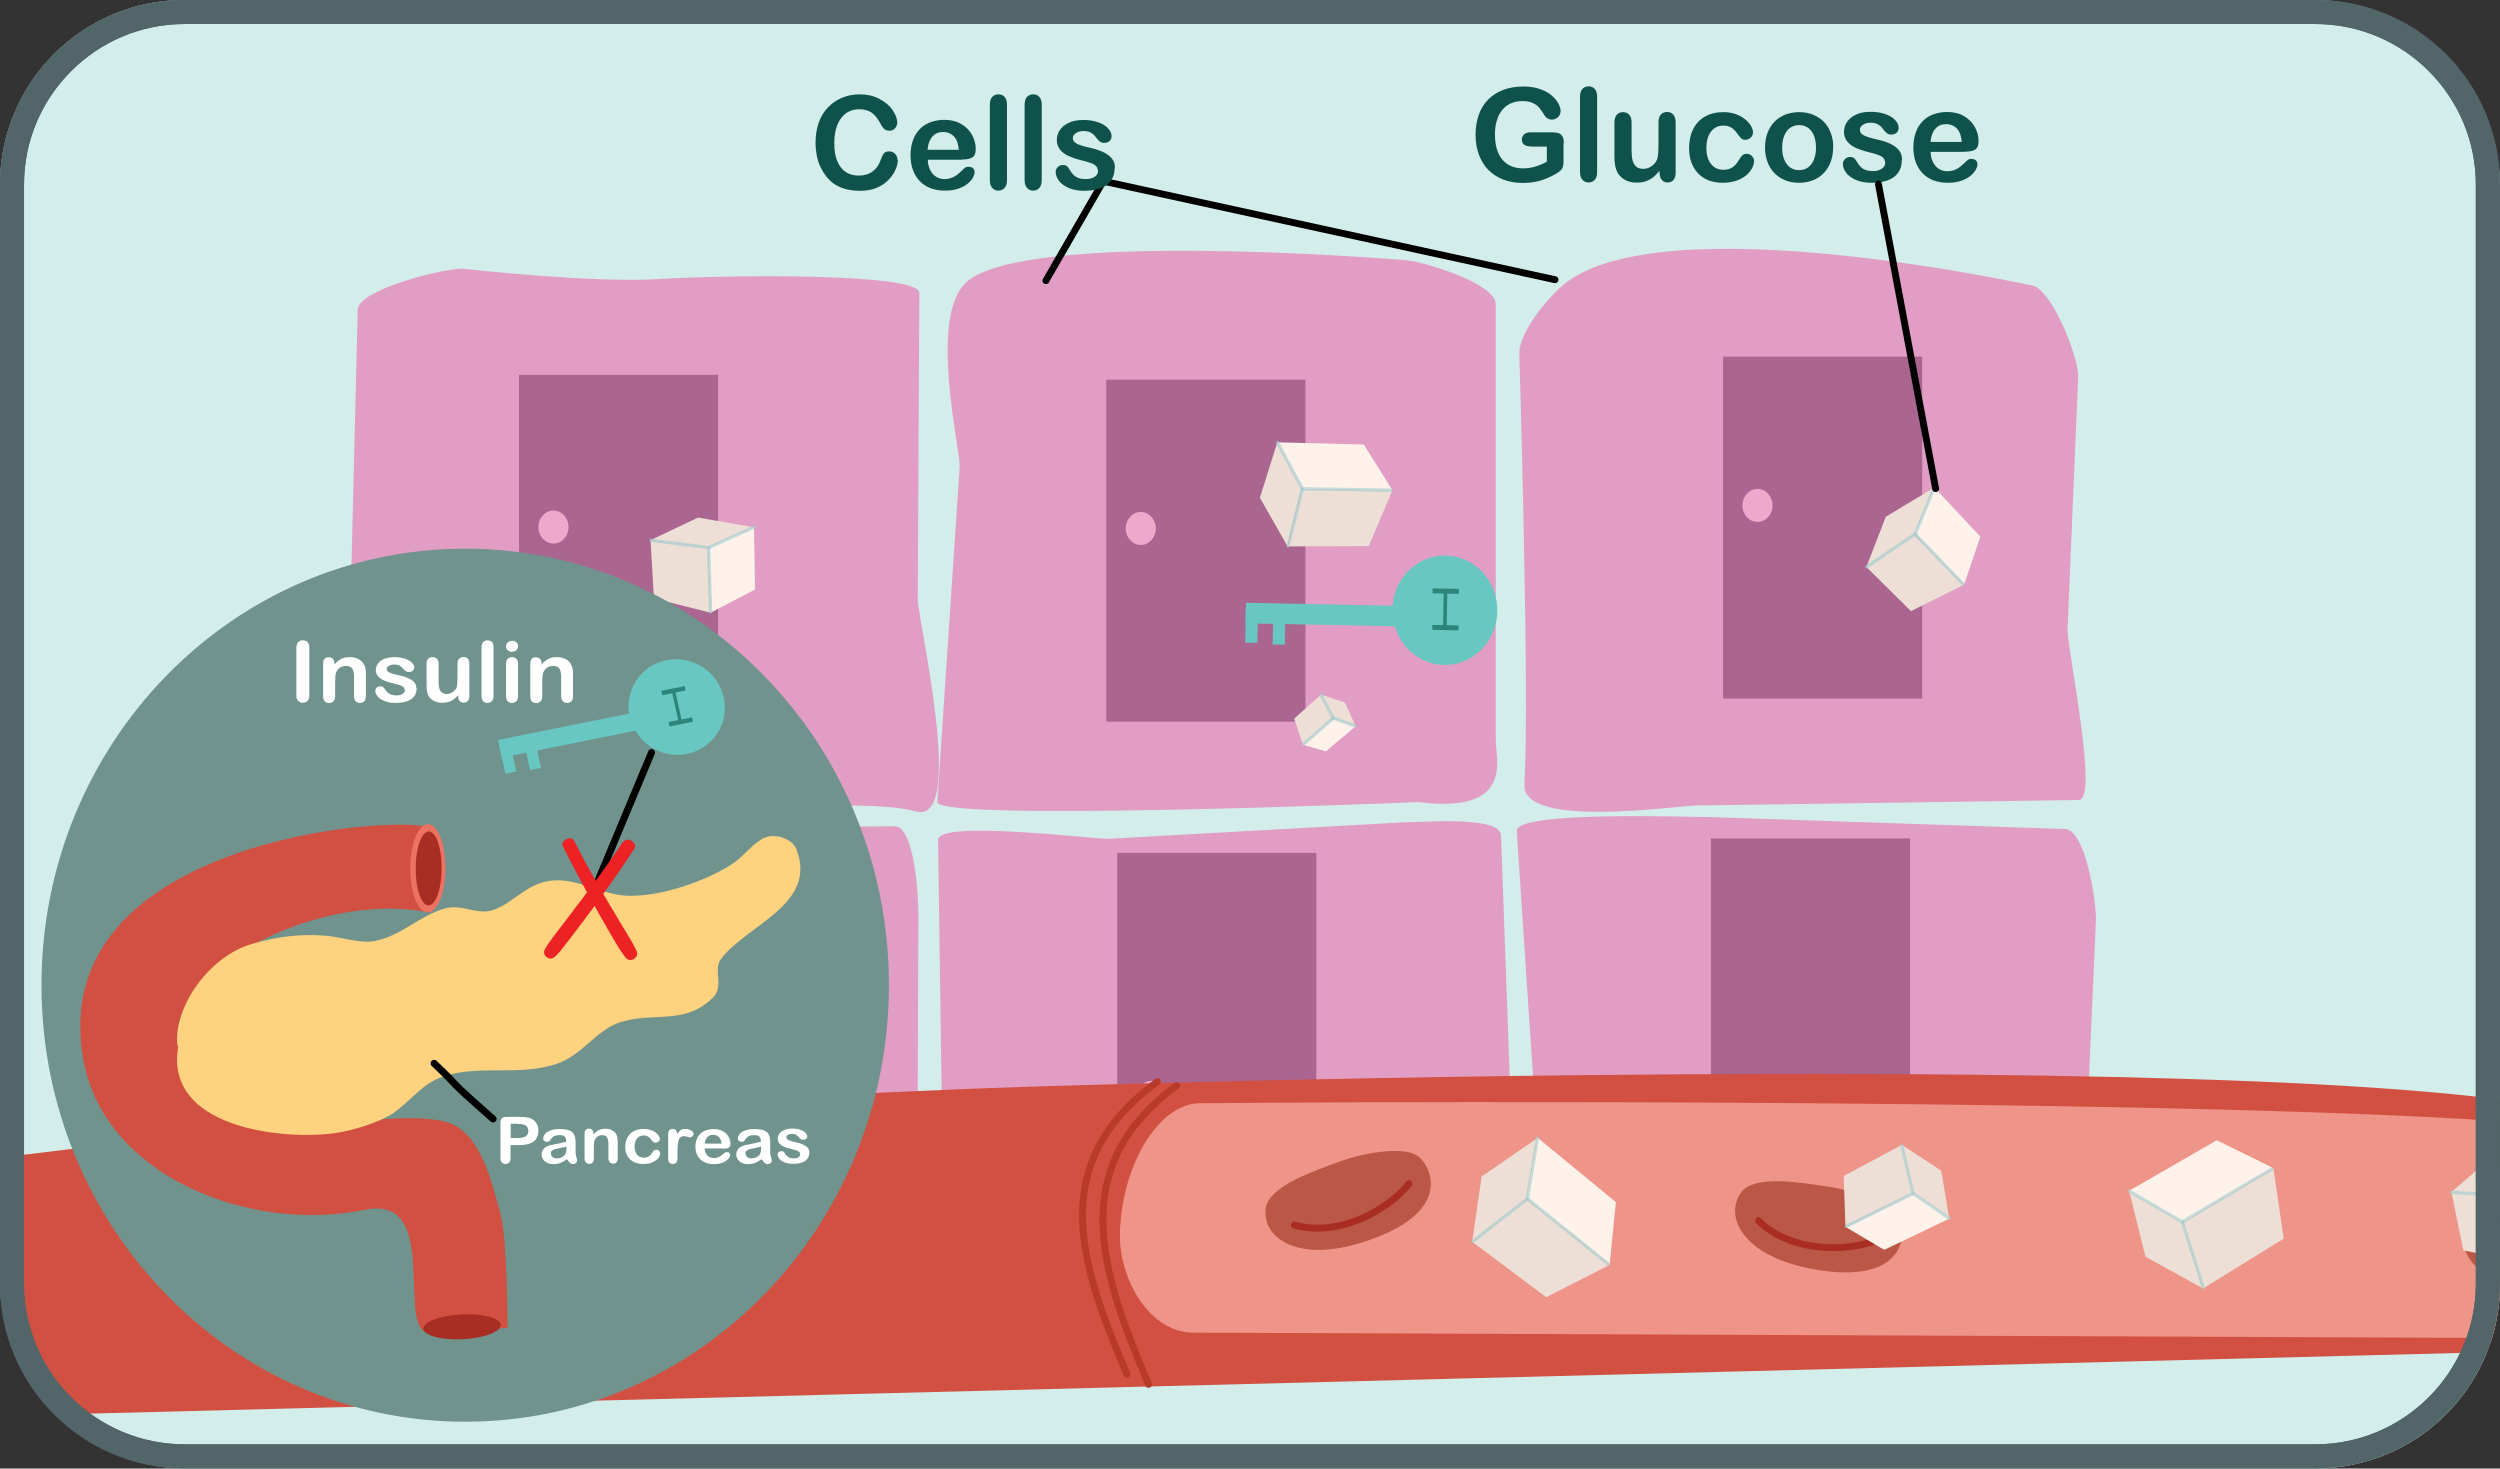<?xml version="1.0" encoding="UTF-8"?>
<svg id="Layer_1" data-name="Layer 1" xmlns="http://www.w3.org/2000/svg" xmlns:xlink="http://www.w3.org/1999/xlink" viewBox="0 0 156.06 91.67">
  <rect x="0" y="0" width="156.06" height="91.67" fill="#333333" stroke="none"/>
  <defs>
    <style>
      .cls-1 {
        clip-path: url(#clippath);
      }

      .cls-2, .cls-3, .cls-4, .cls-5, .cls-6, .cls-7 {
        fill: none;
      }

      .cls-2, .cls-8, .cls-9, .cls-10, .cls-11, .cls-12, .cls-13, .cls-14, .cls-15, .cls-16, .cls-17, .cls-18, .cls-19, .cls-20, .cls-21, .cls-22, .cls-23, .cls-24, .cls-25, .cls-26, .cls-27 {
        stroke-width: 0px;
      }

      .cls-28 {
        clip-path: url(#clippath-1);
      }

      .cls-3 {
        isolation: isolate;
        opacity: .58;
        stroke: #9fcece;
        stroke-width: .21px;
      }

      .cls-3, .cls-4, .cls-5, .cls-6, .cls-7 {
        stroke-linecap: round;
        stroke-linejoin: round;
      }

      .cls-8 {
        fill: #2c847b;
      }

      .cls-8, .cls-9, .cls-10, .cls-11, .cls-12, .cls-13, .cls-14, .cls-15, .cls-16, .cls-17, .cls-18, .cls-19 {
        fill-rule: evenodd;
      }

      .cls-9 {
        fill: #70938e;
      }

      .cls-10 {
        fill: #aa6590;
      }

      .cls-11 {
        fill: #a82d23;
      }

      .cls-12, .cls-22 {
        fill: #d15041;
      }

      .cls-13 {
        fill: #eda9cb;
      }

      .cls-14 {
        fill: #ee9488;
      }

      .cls-15 {
        fill: #edded6;
      }

      .cls-16 {
        fill: #fff2eb;
      }

      .cls-17 {
        fill: #69c7c1;
      }

      .cls-18 {
        fill: #ed7262;
      }

      .cls-19 {
        fill: #bb5746;
      }

      .cls-4, .cls-5, .cls-7 {
        stroke-width: .43px;
      }

      .cls-4, .cls-6 {
        stroke: #010101;
      }

      .cls-5 {
        stroke: #b83a28;
      }

      .cls-6 {
        stroke-width: .44px;
      }

      .cls-20 {
        fill: #526568;
      }

      .cls-21 {
        fill: #0f524c;
      }

      .cls-23 {
        fill: #d3edeb;
      }

      .cls-24 {
        fill: #e29dc5;
      }

      .cls-25 {
        fill: #fff;
      }

      .cls-26 {
        fill: #ffd27f;
      }

      .cls-27 {
        fill: #ed2224;
      }

      .cls-7 {
        stroke: #a92d23;
      }
    </style>
    <clipPath id="clippath">
      <rect class="cls-2" x="0" width="156.06" height="91.67" rx="11.52" ry="11.52"/>
    </clipPath>
    <clipPath id="clippath-1">
      <path id="_486" data-name="486" class="cls-2" d="M162.74,86.78c0,3.89-2.98,7.04-6.66,7.04H-.26c-3.68,0-6.66-3.15-6.66-7.04V1.1C-6.92-2.79-3.94-5.94-.26-5.94h156.33c3.68,0,6.66,3.15,6.66,7.04v85.68Z"/>
    </clipPath>
  </defs>
  <g class="cls-1">
    <g class="cls-28">
      <path id="_486-2" data-name="486" class="cls-23" d="M163.6,87.69c0,3.98-3,7.21-6.7,7.21H-.22c-3.7,0-6.7-3.23-6.7-7.21V-.03C-6.92-4.01-3.92-7.24-.22-7.24h157.13c3.7,0,6.7,3.23,6.7,7.21v87.72Z"/>
      <g id="_948" data-name="948">
        <g id="_949" data-name="949">
          <path id="_950" data-name="950" class="cls-24" d="M93.37,46.18c0,1.25,1.16,4.64-4.84,3.89,0,0-30.02,1.25-30.02,0l1.4-20.96c0-1.25-1.95-9.37.42-11.5,3.72-3.34,27.13-1.39,27.13-1.39,1.25,0,5.91,1.49,5.91,2.74v27.22Z"/>
          <path id="_951" data-name="951" class="cls-24" d="M129.07,39.37c0,1.25,1.95,10.57.7,10.57l-23.81.34c-1.25,0-10.97,1.5-10.8-1.32.33-5.5-.32-26.92-.32-26.92,0-1.25,1.65-3.33,2.73-4.24,6.03-5.1,29.16,0,29.16,0,1.25,0,3,4.41,3,5.67l-.67,15.91Z"/>
          <path id="_952" data-name="952" class="cls-24" d="M57.29,37.41c0,1.25,3.06,14.15-.13,13.24-4.81-1.37-25.52,1.67-34.24-.36-3.07-.72-1.04-11.33-1.04-12.58l.45-18.37c0-1.25,5.28-2.57,6.53-2.57,0,0,8.05.91,12.25.65,4.1-.26,16.28-.4,16.28.86l-.1,19.14Z"/>
          <path id="_953" data-name="953" class="cls-24" d="M94.51,74.95c0,1.25,1.11,8.22-.14,8.22l-28.18,1.67c-4.87.02-7.22-1.48-7.22-2.73l-.41-29.68c0-1.25,9.41-.07,10.66-.07l18.45-1.03c1.25,0,6.03-.42,6.03.84l.82,22.79Z"/>
          <path id="_954" data-name="954" class="cls-24" d="M130.2,72.1c0,1.25,3.19,10.05,1.94,10.05l-33.98,2.44c-1.25,0-1.41-1.86-1.69-5.89-.45-6.57-1.79-26.85-1.79-26.85,0-1.25,10.99-.84,12.25-.84l21.97.74c1.25,0,1.94,4.37,1.94,5.62l-.65,14.72Z"/>
          <path id="_955" data-name="955" class="cls-24" d="M57.24,80.23c0,1.25-10.03,4.71-17.71,4.2-3.94-.27-14.15.99-17-2.22-1.7-1.92.61-10.57.61-11.82,0,0,.47-9.81,1.03-12.8.27-1.43-.9-5.78.35-5.78l31.32-.23c1.25,0,1.49,4.3,1.49,5.56l-.09,23.1Z"/>
        </g>
        <path id="_956" data-name="956" class="cls-10" d="M32.4,23.4h12.43v21.35h-12.43v-21.35Z"/>
        <path id="_957" data-name="957" class="cls-10" d="M107.56,22.26h12.43v21.35h-12.43v-21.35Z"/>
        <path id="_958" data-name="958" class="cls-10" d="M106.8,52.34h12.43v21.35h-12.43v-21.35Z"/>
        <path id="_959" data-name="959" class="cls-10" d="M69.06,23.7h12.43v21.35h-12.43v-21.35Z"/>
        <path id="_960" data-name="960" class="cls-13" d="M71.21,31.96c.52,0,.94.46.94,1.03s-.42,1.03-.94,1.03-.94-.46-.94-1.03.42-1.03.94-1.03Z"/>
        <path id="_961" data-name="961" class="cls-10" d="M69.74,53.24h12.43v21.35h-12.43v-21.35Z"/>
        <path id="_962" data-name="962" class="cls-10" d="M31.32,54.78h12.43v21.35h-12.43v-21.35Z"/>
        <g id="_963" data-name="963">
          <path id="_964" data-name="964" class="cls-16" d="M79.72,27.61l5.41.14,1.78,2.83-5.64-.04-1.55-2.93Z"/>
          <path id="_965" data-name="965" class="cls-15" d="M78.65,31.06l1.08-3.43,1.53,2.9-.89,3.57-1.73-3.04Z"/>
          <path id="_966" data-name="966" class="cls-15" d="M81.26,30.55l5.67.04-1.49,3.5-5.05.02.87-3.56Z"/>
          <path id="_967" data-name="967" class="cls-3" d="M81.29,30.55l-.88,3.54"/>
          <path id="_968" data-name="968" class="cls-3" d="M81.32,30.51l5.51.09"/>
          <path id="_969" data-name="969" class="cls-3" d="M81.31,30.52l-1.56-2.9"/>
        </g>
        <g id="_970" data-name="970">
          <path id="_971" data-name="971" class="cls-16" d="M47.07,32.89l.06,3.91-2.76,1.44-.17-4.07,2.87-1.27Z"/>
          <path id="_972" data-name="972" class="cls-15" d="M43.58,32.31l3.46.6-2.84,1.26-3.6-.45,2.97-1.41Z"/>
          <path id="_973" data-name="973" class="cls-15" d="M44.19,34.16l.18,4.09-3.55-.89-.21-3.64,3.59.44Z"/>
          <path id="_974" data-name="974" class="cls-3" d="M44.2,34.18l-3.57-.45"/>
          <path id="_975" data-name="975" class="cls-3" d="M44.24,34.2l.12,3.99"/>
          <path id="_976" data-name="976" class="cls-3" d="M44.23,34.19l2.84-1.28"/>
        </g>
        <g id="_977" data-name="977">
          <path id="_978" data-name="978" class="cls-16" d="M120.73,30.41l2.89,3.09-1.01,2.99-3.09-3.15,1.22-2.93Z"/>
          <path id="_979" data-name="979" class="cls-15" d="M117.7,32.27l3.02-1.82-1.2,2.9-3.01,2.03,1.2-3.1Z"/>
          <path id="_980" data-name="980" class="cls-15" d="M119.49,33.34l3.1,3.16-3.3,1.65-2.8-2.77,3-2.03Z"/>
          <path id="_981" data-name="981" class="cls-3" d="M119.52,33.36l-2.99,2.02"/>
          <path id="_982" data-name="982" class="cls-3" d="M119.56,33.35l2.98,3.11"/>
          <path id="_983" data-name="983" class="cls-3" d="M119.55,33.35l1.19-2.91"/>
        </g>
        <path id="_984" data-name="984" class="cls-13" d="M34.55,31.87c.52,0,.94.46.94,1.03s-.42,1.03-.94,1.03-.94-.46-.94-1.03.42-1.03.94-1.03Z"/>
        <path id="_985" data-name="985" class="cls-13" d="M109.71,30.52c.52,0,.94.46.94,1.03s-.42,1.03-.94,1.03-.94-.46-.94-1.03.42-1.03.94-1.03Z"/>
        <path id="_986" data-name="986" class="cls-13" d="M71.89,67.47c.52,0,.94.46.94,1.03s-.42,1.03-.94,1.03-.94-.46-.94-1.03.42-1.03.94-1.03Z"/>
        <path id="_987" data-name="987" class="cls-13" d="M33.47,69.31c.52,0,.94.46.94,1.03s-.42,1.03-.94,1.03-.94-.46-.94-1.03.42-1.03.94-1.03Z"/>
        <g id="_988" data-name="988">
          <path id="_989" data-name="989" class="cls-22" d="M-10.3,74.92c2.25-4.16,68.94-6.87,68.94-6.87,6.52-.36,104.82-3.39,105.02,3.14,0,0,2.55,12.99-1.67,13.05L-5.22,88.52c-3.61.03-3.56-3.34-4.47-6.84-.71-2.74-1.22-5.63-.62-6.76Z"/>
          <path id="_990" data-name="990" class="cls-14" d="M74.87,68.87c22.1-.2,89.38-.18,89.52,2.52,0,0,2.74,12.03-1.45,12.16l-88.28-.36c-2.93.12-4.82-3.44-4.75-6.18.11-4.36,2.45-8.11,4.96-8.14Z"/>
          <path id="_991" data-name="991" class="cls-5" d="M72.25,67.52c-6.94,5.1-4.89,11.25-1.9,18.27"/>
          <path id="_992" data-name="992" class="cls-5" d="M73.45,67.77c-6.94,5.09-4.74,11.62-1.75,18.65"/>
          <g id="_993" data-name="993">
            <path id="_994" data-name="994" class="cls-19" d="M83.57,72.53c1.63-.61,4.22-1.02,5.02-.3.85.76,1.84,3.26-2.63,5-4.89,1.91-7.25,0-6.94-1.84.22-1.35,2.98-2.28,4.55-2.86Z"/>
            <path id="_995" data-name="995" class="cls-7" d="M87.95,73.89c-1.27,1.64-4.42,3.37-7.15,2.58"/>
          </g>
          <g id="_996" data-name="996">
            <path id="_997" data-name="997" class="cls-19" d="M114.08,74.07c1.72.25,4.19,1.12,4.55,2.14.38,1.07.06,3.74-4.7,3.13-5.2-.67-6.37-3.47-5.21-4.94.84-1.08,3.7-.57,5.37-.33Z"/>
            <path id="_998" data-name="998" class="cls-7" d="M117.28,77.36c-1.9.83-5.5.84-7.51-1.16"/>
          </g>
          <g id="_999" data-name="999">
            <path id="_1000" data-name="1000" class="cls-19" d="M159.51,75.76c1.72.25,4.19,1.12,4.55,2.14.38,1.07.06,3.74-4.7,3.13-5.2-.67-6.37-3.47-5.21-4.94.84-1.08,3.7-.57,5.36-.33Z"/>
            <path id="_1001" data-name="1001" class="cls-7" d="M162.7,79.05c-1.9.83-5.5.84-7.51-1.16"/>
          </g>
          <g id="_1002" data-name="1002">
            <path id="_1003" data-name="1003" class="cls-16" d="M132.88,74.35l5.5-3.17,3.52,1.73-5.67,3.42-3.35-1.98Z"/>
            <path id="_1004" data-name="1004" class="cls-15" d="M133.93,78.45l-1.02-4.09,3.31,1.96,1.3,4.11-3.59-1.98Z"/>
            <path id="_1005" data-name="1005" class="cls-15" d="M136.22,76.35l5.69-3.44.65,4.41-5.03,3.11-1.31-4.09Z"/>
            <path id="_1006" data-name="1006" class="cls-3" d="M136.25,76.32l1.29,4.08"/>
            <path id="_1007" data-name="1007" class="cls-3" d="M136.25,76.26l5.57-3.29"/>
            <path id="_1008" data-name="1008" class="cls-3" d="M136.25,76.29l-3.34-1.94"/>
          </g>
          <g id="_1009" data-name="1009">
            <path id="_1010" data-name="1010" class="cls-16" d="M95.97,71.01l4.9,4.03-.39,3.9-5.19-4.11.68-3.83Z"/>
            <path id="_1011" data-name="1011" class="cls-15" d="M92.49,73.44l3.47-2.39-.67,3.78-3.39,2.66.59-4.05Z"/>
            <path id="_1012" data-name="1012" class="cls-15" d="M95.27,74.84l5.21,4.12-3.96,2.02-4.63-3.47,3.37-2.66Z"/>
            <path id="_1013" data-name="1013" class="cls-3" d="M95.31,74.86l-3.37,2.64"/>
            <path id="_1014" data-name="1014" class="cls-3" d="M95.36,74.84l5.03,4.06"/>
            <path id="_1015" data-name="1015" class="cls-3" d="M95.34,74.85l.64-3.81"/>
          </g>
          <g id="_1016" data-name="1016">
            <path id="_1017" data-name="1017" class="cls-16" d="M121.71,76.06l-4.09,1.96-2.41-1.43,4.23-2.13,2.28,1.59Z"/>
            <path id="_1018" data-name="1018" class="cls-15" d="M121.18,73.08l.5,2.97-2.25-1.58-.7-3,2.45,1.61Z"/>
            <path id="_1019" data-name="1019" class="cls-15" d="M119.44,74.45l-4.24,2.14-.11-3.18,3.64-1.95.71,2.99Z"/>
            <path id="_1020" data-name="1020" class="cls-3" d="M119.41,74.47l-.7-2.98"/>
            <path id="_1021" data-name="1021" class="cls-3" d="M119.41,74.51l-4.15,2.04"/>
            <path id="_1022" data-name="1022" class="cls-3" d="M119.41,74.49l2.28,1.57"/>
          </g>
          <g id="_1023" data-name="1023">
            <path id="_1024" data-name="1024" class="cls-16" d="M157.6,73.01l.67,3.92-1.78,1.69-.78-4.07,1.89-1.54Z"/>
            <path id="_1025" data-name="1025" class="cls-15" d="M154.97,72.74l2.62.29-1.87,1.52-2.7-.13,1.94-1.68Z"/>
            <path id="_1026" data-name="1026" class="cls-15" d="M155.71,74.54l.79,4.08-2.73-.57-.74-3.63,2.69.12Z"/>
            <path id="_1027" data-name="1027" class="cls-3" d="M155.71,74.57l-2.68-.13"/>
            <path id="_1028" data-name="1028" class="cls-3" d="M155.75,74.58l.72,3.98"/>
            <path id="_1029" data-name="1029" class="cls-3" d="M155.74,74.57l1.86-1.54"/>
          </g>
        </g>
        <path id="_1030" data-name="1030" class="cls-4" d="M65.29,17.52l3.58-6.21,28.2,6.15"/>
        <g id="_1031" data-name="1031">
          <g id="_1032" data-name="1032">
            <path class="cls-21" d="M56.05,9.97c0,.19-.05.39-.14.6-.09.22-.23.43-.43.64-.19.21-.44.38-.74.51-.3.13-.65.19-1.05.19-.3,0-.58-.03-.83-.09-.25-.06-.47-.15-.68-.27s-.39-.29-.56-.49c-.15-.18-.28-.39-.39-.61-.11-.23-.19-.47-.24-.72-.05-.26-.08-.53-.08-.82,0-.47.07-.89.2-1.26.13-.37.33-.69.58-.95.25-.26.54-.46.88-.6.34-.14.7-.21,1.08-.21.47,0,.88.09,1.24.28.36.19.64.42.83.7.19.28.29.54.29.78,0,.14-.05.25-.14.36-.09.1-.21.15-.34.15-.15,0-.26-.04-.34-.11-.07-.07-.16-.19-.25-.37-.15-.29-.33-.5-.53-.65-.21-.14-.46-.21-.76-.21-.48,0-.86.18-1.14.55-.28.37-.43.89-.43,1.57,0,.45.06.83.19,1.13.13.3.3.52.53.67s.5.22.81.22c.33,0,.62-.08.85-.25.23-.17.41-.41.52-.74.05-.15.11-.28.18-.38.07-.1.19-.14.35-.14.14,0,.26.05.36.15.1.1.15.22.15.37ZM60.01,9.97h-2.09c0,.25.05.46.15.65.1.19.22.33.38.42.16.1.33.14.52.14.13,0,.25-.02.35-.05.11-.03.21-.08.31-.14.1-.06.19-.13.27-.21.08-.07.19-.17.33-.3.05-.05.13-.07.24-.07.11,0,.2.03.27.09.07.06.1.15.1.26,0,.1-.04.21-.11.34-.08.13-.19.26-.34.38-.15.12-.34.22-.58.3s-.5.12-.8.12c-.69,0-1.22-.2-1.6-.6-.38-.4-.57-.94-.57-1.62,0-.32.05-.62.14-.89.09-.27.23-.51.41-.7.18-.2.4-.35.67-.45.26-.1.56-.16.88-.16.42,0,.78.09,1.08.27.3.18.52.41.67.69.15.28.22.57.22.87,0,.27-.08.45-.23.53-.15.08-.37.12-.65.12ZM57.91,9.35h1.94c-.03-.37-.12-.65-.3-.83-.17-.18-.4-.28-.68-.28s-.49.09-.66.28c-.17.19-.28.46-.31.83ZM61.79,11.25v-4.7c0-.22.05-.38.14-.49.1-.11.22-.17.39-.17s.29.05.39.16c.1.11.15.27.15.49v4.7c0,.22-.05.38-.15.49-.1.11-.23.17-.39.17s-.28-.06-.38-.17c-.1-.11-.15-.28-.15-.49ZM63.96,11.25v-4.7c0-.22.05-.38.14-.49.1-.11.22-.17.39-.17s.29.05.39.16c.1.11.15.27.15.49v4.7c0,.22-.05.38-.15.49-.1.11-.23.17-.39.17s-.28-.06-.38-.17c-.1-.11-.15-.28-.15-.49ZM69.58,10.49c0,.3-.07.55-.22.77-.14.21-.36.37-.64.48-.28.11-.62.17-1.02.17s-.71-.06-.99-.18c-.27-.12-.48-.27-.61-.45-.13-.18-.2-.36-.2-.54,0-.12.04-.22.13-.31.08-.09.19-.13.32-.13.11,0,.2.03.26.08.06.06.12.13.17.23.11.19.24.34.39.43.15.1.36.14.63.14.21,0,.39-.05.53-.14.14-.1.21-.21.21-.33,0-.19-.07-.33-.21-.42-.14-.09-.38-.17-.7-.25-.37-.09-.67-.19-.9-.29-.23-.1-.42-.24-.55-.4s-.21-.37-.21-.62c0-.22.06-.42.19-.61.13-.19.32-.35.57-.46.25-.12.55-.17.9-.17.28,0,.53.03.75.09.22.06.41.14.55.23.15.1.26.21.34.33.08.12.12.24.12.35,0,.12-.04.23-.12.31-.08.08-.2.12-.35.12-.11,0-.2-.03-.28-.1-.08-.06-.17-.16-.26-.29-.08-.11-.18-.19-.29-.25-.11-.06-.26-.1-.45-.1s-.35.04-.48.13c-.13.08-.19.19-.19.31,0,.11.05.21.14.28.09.07.22.13.38.18.16.05.38.11.66.17.33.08.6.18.81.29.21.11.37.25.48.4.11.15.16.33.16.53Z"/>
          </g>
        </g>
        <g id="_1033" data-name="1033">
          <g id="_1034" data-name="1034">
            <path class="cls-21" d="M97.6,8.95v1.11c0,.15-.01.27-.04.36-.03.09-.08.17-.16.24-.08.07-.18.14-.3.21-.35.19-.68.33-1,.42-.32.09-.67.13-1.05.13-.44,0-.84-.07-1.21-.21-.36-.14-.67-.34-.93-.6-.26-.26-.45-.58-.59-.95-.14-.37-.21-.79-.21-1.25s.07-.87.2-1.24c.13-.38.33-.69.59-.96.26-.26.57-.46.94-.6.37-.14.79-.21,1.26-.21.39,0,.73.05,1.03.16.3.1.54.24.73.4.19.16.33.33.42.5.09.18.14.33.14.47,0,.15-.05.27-.16.38-.11.1-.24.16-.39.16-.08,0-.16-.02-.24-.06-.08-.04-.14-.1-.19-.17-.14-.23-.27-.4-.36-.52-.1-.12-.23-.21-.4-.29-.17-.08-.38-.12-.64-.12s-.51.05-.72.14c-.21.09-.39.23-.54.41-.15.18-.27.4-.34.66-.08.26-.12.55-.12.86,0,.68.15,1.21.46,1.58.31.37.74.55,1.3.55.27,0,.52-.04.76-.11.24-.07.48-.17.72-.31v-.94h-.9c-.22,0-.38-.03-.49-.1-.11-.07-.17-.18-.17-.34,0-.13.05-.24.14-.32.09-.08.22-.13.38-.13h1.32c.16,0,.3.01.41.04.11.03.2.09.27.19s.1.25.1.45ZM98.63,10.75v-4.7c0-.22.05-.38.14-.49.1-.11.22-.17.39-.17s.29.05.39.16.15.27.15.49v4.7c0,.22-.05.38-.15.49-.1.11-.23.16-.39.16s-.28-.06-.38-.17c-.1-.11-.15-.28-.15-.49ZM103.59,10.8v-.14c-.13.16-.26.3-.4.41-.14.11-.3.19-.46.25-.17.05-.36.08-.57.08-.26,0-.49-.05-.7-.16-.21-.11-.36-.26-.48-.45-.13-.23-.2-.56-.2-.99v-2.15c0-.22.05-.38.15-.49.1-.11.22-.16.38-.16s.29.05.39.16c.1.11.15.27.15.48v1.73c0,.25.02.46.06.63.04.17.12.3.23.4.11.1.26.14.44.14s.35-.05.51-.16c.16-.11.28-.25.35-.42.06-.15.09-.49.09-1.01v-1.32c0-.21.05-.38.15-.48.1-.11.23-.16.39-.16s.29.05.38.16c.1.11.15.27.15.49v3.14c0,.21-.05.36-.14.46-.09.1-.21.15-.36.15s-.27-.05-.36-.16c-.1-.11-.14-.26-.14-.45ZM109.49,10.07c0,.14-.04.28-.12.43-.08.15-.2.3-.36.44-.16.14-.37.25-.62.34-.25.08-.53.13-.84.13-.66,0-1.18-.2-1.55-.59-.37-.39-.56-.91-.56-1.57,0-.44.08-.84.25-1.18.17-.34.42-.61.74-.79.32-.19.71-.28,1.15-.28.28,0,.53.04.76.12.23.08.43.19.59.32.16.13.28.27.37.41.08.15.13.28.13.41s-.05.24-.14.33c-.1.09-.21.14-.35.14-.09,0-.16-.02-.22-.07-.06-.05-.12-.12-.2-.22-.13-.2-.27-.35-.41-.45-.14-.1-.32-.15-.54-.15-.32,0-.57.13-.76.37-.19.25-.29.59-.29,1.03,0,.2.02.39.07.56.05.17.12.32.22.44.09.12.21.21.34.27.13.06.28.09.44.09.21,0,.4-.05.55-.15.15-.1.29-.25.41-.46.07-.12.14-.22.21-.29.08-.07.17-.1.28-.1.13,0,.24.05.33.15.09.1.13.21.13.32ZM114.43,9.21c0,.32-.05.62-.15.89-.1.27-.24.51-.43.7-.19.2-.41.35-.67.45-.26.1-.56.16-.88.16s-.61-.05-.87-.16c-.26-.11-.48-.26-.67-.45-.19-.2-.33-.43-.43-.7-.1-.27-.15-.57-.15-.89s.05-.63.15-.9c.1-.27.24-.5.43-.7.18-.19.41-.34.67-.45.26-.1.56-.16.87-.16s.62.05.88.16c.26.11.49.26.68.45.19.2.33.43.43.7.1.27.15.57.15.89ZM113.36,9.21c0-.44-.1-.79-.29-1.03-.19-.25-.45-.37-.77-.37-.21,0-.39.06-.55.17-.16.11-.28.27-.37.49-.09.21-.13.46-.13.75s.04.53.13.74c.08.21.21.37.36.49.16.11.34.17.56.17.32,0,.58-.12.77-.37.19-.25.29-.59.29-1.03ZM118.72,10c0,.3-.07.55-.22.77-.14.21-.36.37-.64.48s-.62.16-1.02.16-.71-.06-.99-.18c-.27-.12-.48-.27-.61-.45-.13-.18-.2-.36-.2-.54,0-.12.04-.22.13-.31.08-.09.19-.13.32-.13.11,0,.2.03.26.08.06.06.12.13.17.23.11.19.24.34.39.43s.36.14.63.14c.21,0,.39-.05.53-.15.14-.1.21-.21.21-.33,0-.19-.07-.33-.21-.42-.14-.09-.38-.17-.7-.25-.37-.09-.67-.19-.9-.29-.23-.1-.42-.24-.55-.4-.14-.17-.21-.37-.21-.61,0-.22.06-.42.19-.62.13-.19.32-.35.57-.46.25-.12.55-.17.9-.17.28,0,.53.03.75.09.22.06.4.14.55.23.15.1.26.21.34.33.08.12.11.24.11.35,0,.12-.04.23-.12.3-.08.08-.2.12-.35.12-.11,0-.2-.03-.28-.1-.08-.06-.17-.16-.26-.29-.08-.11-.18-.19-.29-.25-.11-.06-.26-.1-.45-.1s-.35.04-.48.13c-.13.08-.19.19-.19.31,0,.11.05.21.14.28.09.07.22.13.38.18.16.05.38.11.66.17.33.08.6.18.81.29.21.11.37.25.48.4.11.15.16.33.16.53ZM122.61,9.48h-2.09c0,.25.05.46.15.65.1.19.22.33.38.42.16.1.33.14.52.14.13,0,.25-.02.35-.05.11-.03.21-.08.31-.14.1-.06.19-.13.27-.21.08-.07.19-.17.33-.3.06-.05.13-.07.24-.07.11,0,.2.03.27.09.07.06.1.15.1.26,0,.1-.04.21-.11.34-.08.13-.19.26-.34.38-.15.12-.34.22-.58.3-.23.08-.5.12-.8.12-.69,0-1.22-.2-1.6-.6-.38-.4-.57-.94-.57-1.62,0-.32.05-.62.14-.89.09-.27.23-.51.41-.7.18-.2.4-.35.67-.45s.56-.16.88-.16c.42,0,.78.09,1.08.27.3.18.52.41.67.69.15.28.22.57.22.87,0,.27-.08.45-.23.53-.15.08-.37.12-.65.12ZM120.52,8.86h1.94c-.03-.37-.13-.65-.3-.83-.17-.18-.4-.28-.68-.28s-.49.09-.66.28c-.17.19-.28.46-.31.83Z"/>
          </g>
        </g>
        <path id="_1061" data-name="1061" class="cls-4" d="M117.26,11.49l3.57,19.01"/>
        <g id="_1062" data-name="1062">
          <g id="_1063" data-name="1063">
            <g id="_1064" data-name="1064">
              <path class="cls-17" d="M90.26,34.68c1.81.04,3.24,1.6,3.21,3.48-.04,1.89-1.53,3.39-3.34,3.35-1.81-.04-3.24-1.6-3.21-3.48.04-1.89,1.53-3.39,3.34-3.35Z"/>
            </g>
            <g id="_1065" data-name="1065">
              <path class="cls-17" d="M77.78,37.63l11.04.22-.03,1.28-11.04-.22.03-1.28Z"/>
            </g>
            <g id="_1066" data-name="1066">
              <path class="cls-17" d="M79.48,38.19h.76s-.04,2.05-.04,2.05h-.76s.04-2.05.04-2.05Z"/>
            </g>
            <g id="_1067" data-name="1067">
              <path class="cls-17" d="M77.77,38.07h.76s-.04,2.05-.04,2.05h-.76s.04-2.05.04-2.05Z"/>
            </g>
          </g>
          <g id="_1068" data-name="1068">
            <g id="_1069" data-name="1069">
              <path class="cls-8" d="M89.43,36.73l1.64.03v.31s-1.64-.03-1.64-.03v-.31Z"/>
            </g>
            <g id="_1070" data-name="1070">
              <path class="cls-8" d="M89.41,39.01l1.64.03v.31s-1.64-.03-1.64-.03v-.31Z"/>
            </g>
            <g id="_1071" data-name="1071">
              <path class="cls-8" d="M90.12,36.94h.23s-.04,2.14-.04,2.14h-.23s.04-2.14.04-2.14Z"/>
            </g>
          </g>
        </g>
        <g id="_1072" data-name="1072">
          <path id="_1073" data-name="1073" class="cls-16" d="M84.63,45.33l-1.86,1.57-1.44-.41,1.9-1.67,1.39.52Z"/>
          <path id="_1074" data-name="1074" class="cls-15" d="M83.96,43.86l.66,1.47-1.38-.51-.77-1.46,1.49.5Z"/>
          <path id="_1075" data-name="1075" class="cls-15" d="M83.24,44.8l-1.91,1.68-.54-1.62,1.68-1.51.77,1.45Z"/>
          <path id="_1076" data-name="1076" class="cls-3" d="M83.22,44.82l-.76-1.45"/>
          <path id="_1077" data-name="1077" class="cls-3" d="M83.23,44.84l-1.87,1.62"/>
          <path id="_1078" data-name="1078" class="cls-3" d="M83.23,44.83l1.39.5"/>
        </g>
      </g>
    </g>
    <g id="_1035" data-name="1035">
      <path id="_1036" data-name="1036" class="cls-9" d="M29.04,34.25c14.61,0,26.45,12.2,26.45,27.25s-11.84,27.25-26.45,27.25S2.59,76.55,2.59,61.5s11.84-27.25,26.45-27.25Z"/>
      <g id="_1037" data-name="1037">
        <path id="_1038" data-name="1038" class="cls-12" d="M31.25,75.83c.43,1.55.43,7.06.43,7.06,0,0-3.91.36-4.86.32-2.2-.1.81-8.7-4.05-7.69-7.11,1.47-16.23-2.05-17.56-9.33-2.5-13.67,19.29-15.4,21.7-14.52.53.19.52,5.42-.24,5.27-6.77-1.32-16,3.55-15.57,8.01.28,2.91,3.14,4.64,6.14,5.1,3.1.48,7.43-.66,10.35-.08,2.39.47,3.06,3.7,3.67,5.87Z"/>
        <path id="_1039" data-name="1039" class="cls-11" d="M31.26,82.7c.02.43-1.04.83-2.37.9-1.33.07-2.43-.23-2.46-.65-.02-.43,1.04-.83,2.37-.9,1.33-.07,2.43.23,2.46.65Z"/>
        <path id="_1040" data-name="1040" class="cls-18" d="M26.72,51.45c.61,0,1.09,1.24,1.09,2.76,0,1.52-.5,2.76-1.11,2.75-.61,0-1.09-1.24-1.09-2.76,0-1.52.5-2.76,1.11-2.75Z"/>
        <path id="_1041" data-name="1041" class="cls-11" d="M26.77,51.9c.45,0,.81,1.04.8,2.31,0,1.28-.37,2.31-.82,2.31-.45,0-.81-1.04-.8-2.31,0-1.28.37-2.31.82-2.31Z"/>
        <path id="_1042" data-name="1042" class="cls-26" d="M11.07,65.26c-.23-2.48,2.04-5.57,4.63-6.33,1.58-.46,3.07-.66,4.72-.51.93.08,2.06.5,2.98.32,1.71-.34,2.8-1.61,4.42-2.04,1.03-.27,1.98.43,2.92.12,1.33-.44,2.13-1.69,3.7-1.85,1.67-.17,3.16.93,4.83.95,2.03.03,4.69-.88,6.37-1.94.74-.47,1.25-1.24,2.01-1.65.65-.35,1.81,0,2.07.69,1.31,3.44-3.03,4.67-4.69,6.81-.57.73.23,1.71-.55,2.47-1.76,1.72-3.72.84-5.79,1.52-1.5.49-2.36,2.1-4.03,2.62-2.36.74-4.7.02-6.94.74-1.36.43-2.06,1.54-3.19,2.32-.82.56-2.64,1.11-3.64,1.24-3.34.45-10.68-.36-9.76-5.44"/>
        <g id="_1043" data-name="1043">
          <g id="_1044" data-name="1044">
            <g id="_1045" data-name="1045">
              <path class="cls-17" d="M41.6,41.21c1.62-.33,3.22.72,3.58,2.33.36,1.62-.67,3.19-2.29,3.52-1.62.33-3.22-.72-3.58-2.33-.36-1.62.67-3.19,2.29-3.52Z"/>
            </g>
            <g id="_1046" data-name="1046">
              <path class="cls-17" d="M31.09,46.19l9.89-1.99.24,1.1-9.89,1.99-.24-1.1Z"/>
            </g>
            <g id="_1047" data-name="1047">
              <path class="cls-17" d="M32.71,46.33l.68-.14.38,1.74-.68.14-.38-1.74Z"/>
            </g>
            <g id="_1048" data-name="1048">
              <path class="cls-17" d="M31.17,46.56l.68-.14.38,1.74-.68.14-.38-1.74Z"/>
            </g>
          </g>
          <g id="_1049" data-name="1049">
            <g id="_1050" data-name="1050">
              <path class="cls-8" d="M41.28,43.12l1.46-.29.06.27-1.46.3-.06-.27Z"/>
            </g>
            <g id="_1051" data-name="1051">
              <path class="cls-8" d="M41.74,45.07l1.46-.29.06.27-1.46.3-.06-.27Z"/>
            </g>
            <g id="_1052" data-name="1052">
              <path class="cls-8" d="M41.94,43.16l.21-.04.4,1.83-.21.04-.4-1.83Z"/>
            </g>
          </g>
        </g>
      </g>
      <path id="_1053" data-name="1053" class="cls-6" d="M27.1,66.38c1.92,1.81.43.61,3.68,3.47"/>
      <path id="_1054" data-name="1054" class="cls-6" d="M40.67,46.98l-3.67,8.79"/>
      <g id="_1055" data-name="1055">
        <g id="_1056" data-name="1056">
          <path class="cls-25" d="M32.45,71.48h-.58v.82c0,.12-.03.21-.09.27-.06.06-.13.09-.22.09s-.17-.03-.23-.09c-.06-.06-.09-.15-.09-.26v-2.23c0-.13.03-.22.1-.28.06-.06.16-.08.3-.08h.81c.24,0,.42.02.55.05.13.03.24.09.33.16.09.08.16.17.21.28.05.11.07.24.07.37,0,.3-.1.52-.29.67-.19.15-.49.23-.87.23ZM32.3,70.15h-.42v.89h.42c.15,0,.27-.01.37-.04.1-.03.18-.08.23-.14.05-.07.08-.15.08-.26,0-.13-.04-.23-.12-.31-.09-.09-.28-.13-.56-.13ZM35.4,72.36c-.14.1-.28.18-.41.23-.13.05-.28.08-.44.08-.15,0-.28-.03-.39-.08-.11-.05-.2-.13-.26-.22-.06-.09-.09-.19-.09-.3,0-.15.05-.27.15-.38.1-.1.24-.17.41-.21.04,0,.13-.03.27-.05.15-.03.27-.05.37-.08s.22-.05.34-.08c0-.14-.04-.25-.09-.31-.05-.07-.17-.1-.34-.1-.15,0-.26.02-.33.06-.07.04-.14.1-.19.17-.05.08-.09.13-.11.15-.02.02-.07.04-.14.04-.06,0-.12-.02-.17-.06-.05-.04-.07-.09-.07-.15,0-.09.04-.19.11-.28.07-.09.18-.16.34-.22.15-.06.34-.09.57-.09.25,0,.45.03.6.08.15.06.25.15.31.27.06.12.09.28.09.48,0,.13,0,.23,0,.32,0,.09,0,.19,0,.29,0,.1.02.21.05.32.04.11.05.18.05.21,0,.06-.03.11-.08.15-.06.05-.12.07-.19.07-.06,0-.12-.03-.18-.08s-.12-.13-.18-.23ZM35.36,71.57c-.08.03-.21.06-.37.09-.16.03-.27.06-.34.07-.06.02-.12.05-.18.09-.06.04-.08.11-.08.19s.03.15.1.21c.07.06.15.09.26.09.11,0,.22-.02.32-.07.1-.05.17-.11.21-.18.05-.08.08-.22.08-.4v-.08ZM37.04,70.76v.07c.1-.12.21-.22.33-.28.12-.06.26-.09.42-.09s.29.03.41.09c.12.06.21.15.27.26.04.07.06.14.07.21.01.08.02.17.02.29v1c0,.11-.03.19-.08.25-.05.06-.12.08-.21.08s-.16-.03-.21-.09c-.05-.06-.08-.14-.08-.24v-.9c0-.18-.03-.31-.08-.41-.05-.09-.16-.14-.32-.14-.1,0-.2.03-.28.09-.08.06-.15.14-.19.24-.03.08-.04.23-.04.45v.68c0,.11-.03.19-.08.25-.05.06-.12.08-.21.08s-.15-.03-.21-.09-.08-.14-.08-.24v-1.56c0-.1.02-.18.07-.23.05-.05.11-.08.2-.08.05,0,.1.01.14.03.04.02.07.06.1.1.02.05.04.1.04.16ZM41.21,71.99c0,.07-.02.14-.06.22-.04.08-.11.15-.2.22-.09.07-.2.12-.33.17-.13.04-.29.06-.45.06-.36,0-.64-.1-.84-.29-.2-.19-.3-.46-.3-.78,0-.22.05-.42.14-.59.09-.17.22-.3.4-.39.17-.09.38-.14.62-.14.15,0,.29.02.41.06.12.04.23.09.32.16.09.06.15.13.2.21.05.07.07.14.07.2s-.03.12-.08.16c-.05.04-.11.07-.19.07-.05,0-.09-.01-.12-.03-.03-.02-.07-.06-.11-.11-.07-.1-.14-.18-.22-.23-.08-.05-.17-.08-.29-.08-.17,0-.31.06-.41.19-.1.12-.16.29-.16.51,0,.1.01.19.04.28.03.09.07.16.12.22.05.06.11.1.18.14.07.03.15.05.24.05.12,0,.22-.03.3-.08.08-.05.16-.13.22-.23.04-.06.07-.11.11-.14.04-.03.09-.05.15-.05.07,0,.13.02.18.08.05.05.07.1.07.16ZM42.29,71.88v.45c0,.11-.03.19-.08.25-.06.06-.12.08-.21.08s-.15-.03-.21-.08c-.05-.06-.08-.14-.08-.25v-1.5c0-.24.09-.36.28-.36.1,0,.17.03.21.08.04.06.07.14.07.25.07-.11.14-.19.21-.25.07-.06.17-.08.29-.08s.24.03.35.08c.11.06.17.13.17.23,0,.07-.02.12-.07.16-.05.04-.1.06-.16.06-.02,0-.07-.01-.15-.04-.08-.02-.15-.04-.21-.04-.08,0-.15.02-.21.06-.05.04-.1.1-.12.19s-.05.18-.06.29c-.01.11-.02.25-.02.41ZM45.12,71.69h-1.13c0,.12.03.23.08.32s.12.16.21.21c.09.05.18.07.28.07.07,0,.13,0,.19-.02.06-.02.11-.04.17-.07.05-.03.1-.07.15-.1.05-.04.1-.09.18-.15.03-.02.07-.03.13-.03.06,0,.11.01.14.05.04.03.06.07.06.13,0,.05-.02.11-.06.17-.04.07-.1.13-.19.19-.08.06-.19.11-.31.15-.12.04-.27.06-.43.06-.37,0-.66-.1-.87-.3s-.31-.47-.31-.8c0-.16.03-.31.08-.44.05-.14.12-.25.22-.35.1-.1.22-.17.36-.22.14-.05.3-.08.47-.08.23,0,.42.04.58.13.16.09.28.2.36.35.08.14.12.28.12.43,0,.14-.04.22-.12.26-.08.04-.2.06-.35.06ZM43.99,71.39h1.05c-.01-.18-.07-.32-.16-.41-.09-.09-.21-.14-.37-.14s-.26.05-.35.14-.15.23-.17.41ZM47.55,72.36c-.14.1-.28.18-.41.23-.13.05-.28.08-.44.08-.15,0-.28-.03-.39-.08-.11-.05-.2-.13-.26-.22-.06-.09-.09-.19-.09-.3,0-.15.05-.27.15-.38.1-.1.24-.17.41-.21.04,0,.13-.03.27-.05.15-.03.27-.05.37-.08s.22-.05.34-.08c0-.14-.04-.25-.09-.31-.05-.07-.17-.1-.34-.1-.15,0-.26.02-.33.06-.07.04-.14.1-.19.17-.05.08-.09.13-.11.15-.02.02-.07.04-.14.04-.06,0-.12-.02-.17-.06-.05-.04-.07-.09-.07-.15,0-.09.04-.19.11-.28.07-.09.18-.16.34-.22s.34-.09.57-.09c.25,0,.45.03.6.08.15.06.25.15.31.27.06.12.09.28.09.48,0,.13,0,.23,0,.32,0,.09,0,.19,0,.29,0,.1.02.21.05.32s.05.18.05.21c0,.06-.03.11-.08.15-.06.05-.12.07-.19.07-.06,0-.12-.03-.18-.08-.06-.05-.12-.13-.18-.23ZM47.51,71.57c-.08.03-.21.06-.37.09-.16.03-.27.06-.34.07-.06.02-.12.05-.18.09-.06.04-.08.11-.08.19s.03.15.1.21c.07.06.15.09.26.09.11,0,.22-.02.32-.07.1-.05.17-.11.21-.18.05-.08.08-.22.08-.4v-.08ZM50.52,71.95c0,.15-.04.28-.12.38-.08.11-.19.19-.34.24-.15.06-.34.08-.55.08s-.39-.03-.53-.09c-.15-.06-.26-.13-.33-.22-.07-.09-.11-.18-.11-.27,0-.06.02-.11.07-.15.05-.04.1-.06.17-.06.06,0,.11.01.14.04.03.03.06.07.09.12.06.1.13.17.21.22.08.05.2.07.34.07.12,0,.21-.02.28-.07.07-.05.11-.1.11-.17,0-.1-.04-.16-.12-.21-.08-.04-.2-.08-.38-.12-.2-.05-.36-.09-.49-.15-.13-.05-.22-.12-.3-.2-.07-.08-.11-.19-.11-.31,0-.11.03-.21.1-.31.07-.1.17-.17.31-.23.13-.06.3-.09.49-.09.15,0,.28.01.4.04.12.03.22.07.3.12.08.05.14.1.18.16s.06.12.06.17c0,.06-.02.11-.07.15-.04.04-.11.06-.19.06-.06,0-.11-.02-.15-.05-.04-.03-.09-.08-.14-.14-.04-.05-.1-.09-.15-.13-.06-.03-.14-.05-.24-.05s-.19.02-.26.06c-.07.04-.1.09-.1.16,0,.06.03.1.08.14.05.04.12.07.21.09s.2.05.36.09c.18.04.33.09.44.15.11.06.2.12.26.2.06.08.09.17.09.26Z"/>
        </g>
      </g>
      <g id="_1059" data-name="1059">
        <path class="cls-27" d="M38.89,52.54c-.14.21-.28.42-.42.63-.16.23-.32.46-.48.69-.18.26-.37.52-.56.78-.2.28-.41.55-.61.83-.2.27-.41.54-.61.81-.19.25-.38.49-.56.74-.16.21-.32.42-.48.63-.13.17-.26.34-.39.51-.1.13-.2.26-.3.4-.07.1-.15.2-.22.3-.05.07-.1.15-.15.23-.04.06-.07.12-.1.18-.2.37.3.75.61.47.05-.05.1-.09.15-.14.06-.06.12-.13.18-.2.08-.1.16-.19.23-.29.1-.13.2-.26.31-.4.13-.17.26-.34.39-.51.16-.21.32-.42.48-.63.19-.25.37-.5.56-.75.2-.27.4-.55.6-.83.2-.28.41-.56.61-.85.19-.26.37-.53.56-.8.16-.24.32-.47.48-.71.14-.21.28-.43.42-.64.24-.37-.43-.8-.67-.44Z"/>
      </g>
      <g id="_1060" data-name="1060">
        <path class="cls-27" d="M35.15,52.85c.1.21.21.42.32.64.12.23.24.46.36.7.13.24.26.48.39.73.13.23.25.47.38.7.12.22.25.45.37.67.12.22.24.44.36.65.12.22.25.43.37.64.12.2.23.4.34.6.1.18.21.35.31.52.09.14.17.28.25.42.07.11.13.21.2.31.05.07.1.14.15.21.04.05.08.1.12.15.28.34.85-.01.67-.42-.02-.06-.05-.11-.08-.17-.04-.08-.08-.15-.12-.23-.06-.1-.12-.21-.18-.32-.08-.14-.17-.27-.25-.42-.1-.17-.21-.34-.31-.51-.12-.19-.23-.39-.35-.59-.13-.21-.25-.42-.38-.63-.13-.21-.25-.42-.38-.64-.13-.22-.26-.44-.38-.66-.13-.23-.26-.46-.39-.69-.13-.24-.27-.48-.39-.71-.13-.23-.25-.46-.36-.68-.11-.21-.22-.42-.32-.62-.19-.39-.9-.04-.71.35Z"/>
      </g>
    </g>
  </g>
  <path class="cls-20" d="M144.53,1.5c5.53,0,10.02,4.5,10.02,10.02v68.62c0,5.53-4.5,10.02-10.02,10.02H11.52c-5.53,0-10.02-4.5-10.02-10.02V11.52C1.5,6,6,1.5,11.52,1.5h133.01M144.53,0H11.52C5.16,0,0,5.16,0,11.52v68.62c0,6.36,5.16,11.52,11.52,11.52h133.01c6.36,0,11.52-5.16,11.52-11.52V11.52C156.06,5.16,150.9,0,144.53,0h0Z"/>
  <path class="cls-20" d="M144.53,1.5c5.53,0,10.02,4.5,10.02,10.02v68.62c0,5.53-4.5,10.02-10.02,10.02H11.52c-5.53,0-10.02-4.5-10.02-10.02V11.52C1.5,6,6,1.5,11.52,1.5h133.01M144.53,0H11.52C5.16,0,0,5.16,0,11.52v68.62c0,6.36,5.16,11.52,11.52,11.52h133.01c6.36,0,11.52-5.16,11.52-11.52V11.52C156.06,5.16,150.9,0,144.53,0h0Z"/>
  <g>
    <path class="cls-25" d="M18.5,43.41v-2.97c0-.15.04-.27.11-.35s.17-.12.29-.12.22.04.3.11c.08.08.11.19.11.35v2.97c0,.16-.04.27-.11.35-.08.08-.18.12-.3.12s-.21-.04-.29-.12-.11-.19-.11-.35Z"/>
    <path class="cls-25" d="M20.87,41.41v.08c.13-.16.28-.28.43-.36.16-.08.34-.11.54-.11s.38.04.53.12c.16.08.27.19.35.34.05.09.08.18.1.28s.02.23.02.38v1.31c0,.14-.03.25-.1.32-.07.07-.16.11-.27.11s-.2-.04-.27-.11-.1-.18-.1-.32v-1.17c0-.23-.03-.41-.1-.53s-.21-.18-.41-.18c-.13,0-.26.04-.37.11-.11.07-.19.18-.24.31-.04.1-.06.3-.06.59v.88c0,.14-.04.25-.11.32s-.16.11-.27.11-.2-.04-.27-.11-.1-.18-.1-.32v-2.03c0-.13.03-.23.09-.3.06-.07.15-.1.26-.1.07,0,.13.01.18.04.05.03.1.07.13.13.03.06.05.13.05.21Z"/>
    <path class="cls-25" d="M26.01,42.96c0,.19-.05.36-.15.5-.1.14-.25.24-.45.31s-.44.11-.72.11-.5-.04-.69-.12-.34-.17-.43-.29-.14-.23-.14-.35c0-.08.03-.14.09-.2.06-.05.13-.08.22-.08.08,0,.14.02.18.05.04.04.08.09.12.15.08.13.17.22.28.28.11.06.25.09.44.09.15,0,.27-.03.37-.09s.14-.13.14-.21c0-.12-.05-.21-.15-.27s-.27-.11-.49-.16c-.26-.06-.47-.12-.63-.19s-.29-.15-.39-.26c-.1-.11-.15-.24-.15-.4,0-.14.04-.27.13-.4.09-.13.22-.23.4-.3.18-.07.39-.11.64-.11.19,0,.37.02.52.06s.28.09.39.15c.1.06.18.13.24.21s.08.15.08.23c0,.08-.03.15-.09.2-.06.05-.14.08-.25.08-.08,0-.14-.02-.2-.06-.05-.04-.12-.1-.19-.19-.06-.07-.12-.12-.2-.16s-.18-.06-.31-.06-.25.03-.34.08c-.09.05-.14.12-.14.2,0,.07.03.13.1.18.07.05.16.09.27.12.11.03.27.07.46.11.23.05.42.12.57.19s.26.16.34.26c.08.1.11.21.11.34Z"/>
    <path class="cls-25" d="M28.6,43.48v-.09c-.09.11-.18.2-.28.27-.1.07-.21.13-.33.16s-.25.05-.4.05c-.18,0-.35-.04-.49-.11s-.26-.17-.33-.29c-.09-.15-.14-.36-.14-.64v-1.39c0-.14.03-.25.1-.32.07-.07.16-.1.27-.1s.21.04.28.11.1.17.1.31v1.12c0,.16.01.3.04.41.03.11.08.2.16.26.08.06.18.09.31.09s.25-.04.36-.11c.11-.07.19-.16.25-.28.04-.1.06-.32.06-.65v-.85c0-.14.03-.24.1-.31s.16-.11.27-.11.2.03.27.1.1.17.1.32v2.03c0,.13-.03.23-.1.3-.06.07-.15.1-.25.1s-.19-.03-.25-.1c-.07-.07-.1-.17-.1-.29Z"/>
    <path class="cls-25" d="M30.06,43.45v-3.05c0-.14.03-.25.1-.32.07-.07.16-.11.27-.11s.21.04.28.11c.07.07.1.18.1.32v3.05c0,.14-.04.25-.11.32s-.16.11-.27.11-.2-.04-.27-.11-.1-.18-.1-.32Z"/>
    <path class="cls-25" d="M31.97,40.69c-.1,0-.19-.03-.27-.09-.07-.06-.11-.14-.11-.25,0-.1.04-.18.11-.25.08-.06.17-.1.27-.1s.18.03.26.09c.08.06.11.14.11.25s-.04.19-.11.25c-.07.06-.16.09-.26.09ZM32.34,41.42v2.03c0,.14-.04.25-.11.32-.07.07-.16.11-.27.11s-.2-.04-.27-.11-.1-.18-.1-.32v-2.01c0-.14.03-.24.1-.31s.16-.11.27-.11.2.04.27.11c.07.07.11.17.11.29Z"/>
    <path class="cls-25" d="M33.8,41.41v.08c.13-.16.28-.28.43-.36.16-.08.34-.11.54-.11s.38.04.53.12c.16.08.27.19.35.34.05.09.08.18.1.28s.02.23.02.38v1.31c0,.14-.03.25-.1.32-.07.07-.16.11-.27.11s-.2-.04-.27-.11-.1-.18-.1-.32v-1.17c0-.23-.03-.41-.1-.53s-.21-.18-.41-.18c-.13,0-.26.04-.37.11-.11.07-.19.18-.24.31-.04.1-.06.3-.06.59v.88c0,.14-.04.25-.11.32s-.16.11-.27.11-.2-.04-.27-.11-.1-.18-.1-.32v-2.03c0-.13.03-.23.09-.3.06-.07.15-.1.26-.1.07,0,.13.01.18.04.05.03.1.07.13.13.03.06.05.13.05.21Z"/>
  </g>
</svg>